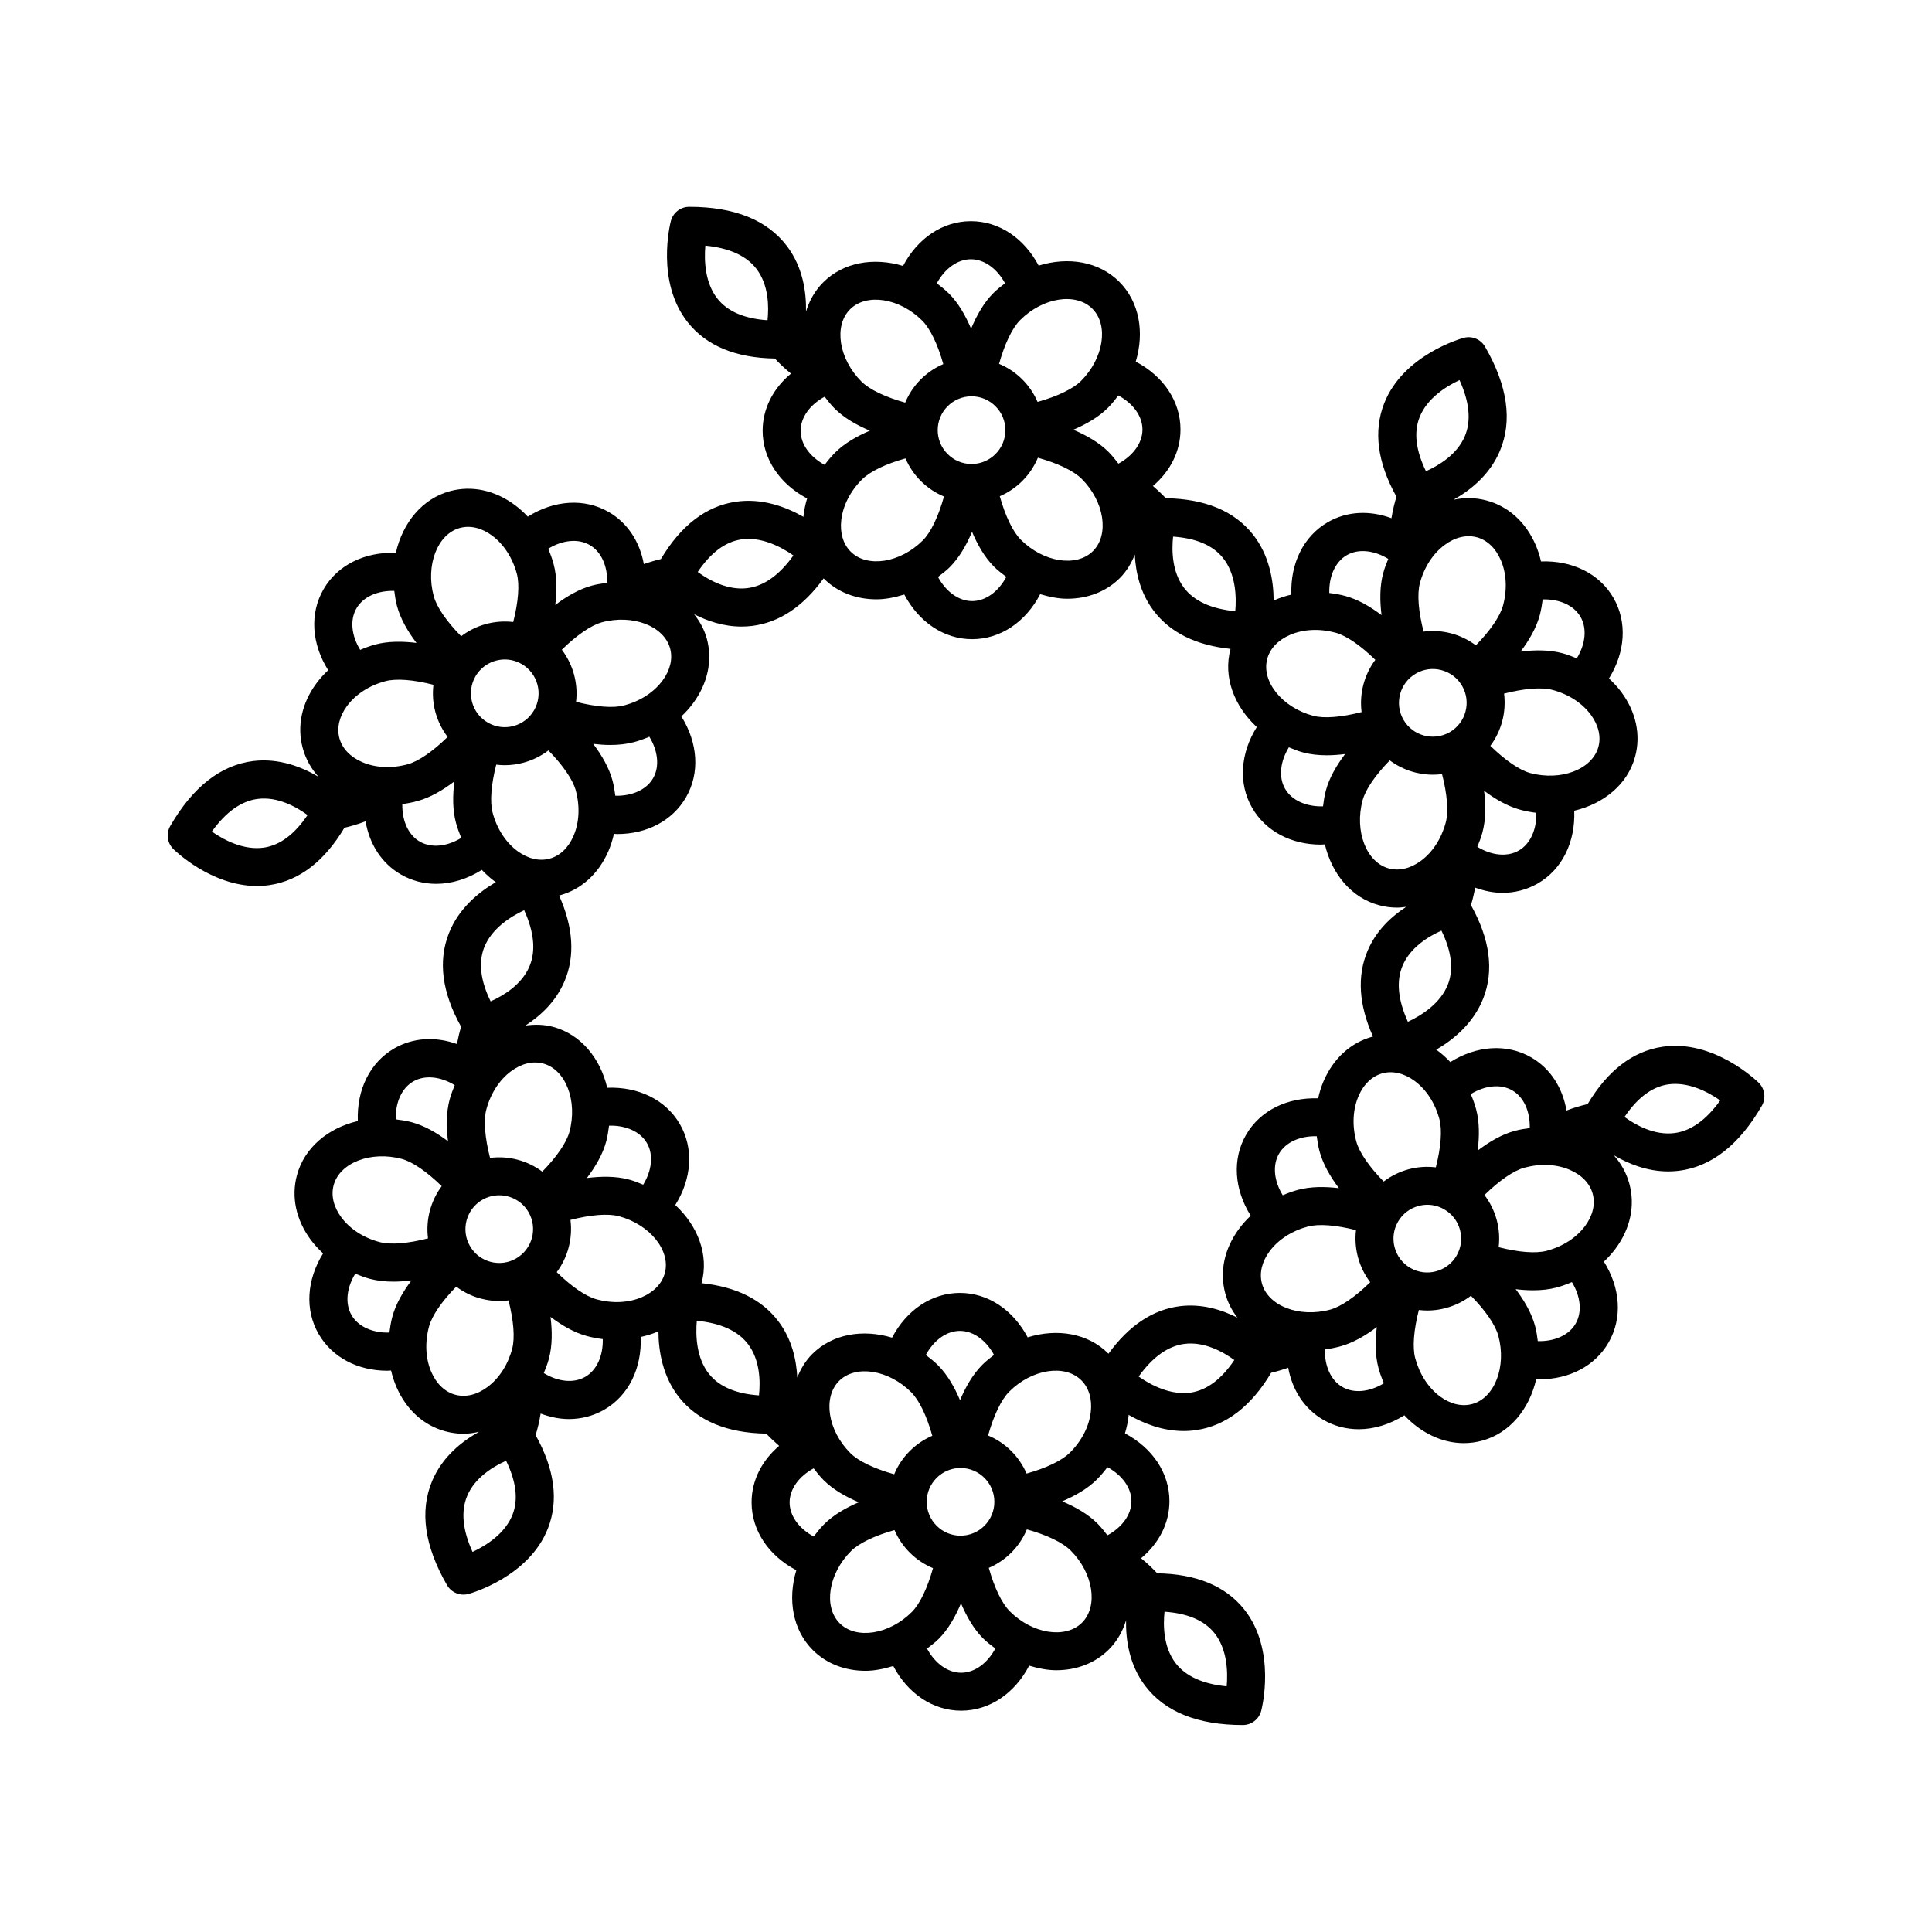 <?xml version="1.0" encoding="UTF-8"?>
<!-- The Best Svg Icon site in the world: iconSvg.co, Visit us! https://iconsvg.co -->
<svg fill="#000000" width="800px" height="800px" version="1.1" viewBox="144 144 512 512" xmlns="http://www.w3.org/2000/svg">
 <path d="m584.54 421.41c-7.836 1.168-14.484 6.273-19.805 15.184-1.508 0.348-3.531 0.91-5.602 1.707-1.023-6.035-4.262-11.141-9.344-14.078-6.469-3.738-14.473-3.141-21.445 1.234-1.066-1.145-2.231-2.188-3.473-3.109-0.09-0.066-0.188-0.102-0.273-0.16 4.621-2.699 9.883-7.027 12.465-13.578 2.902-7.371 1.809-15.684-3.246-24.742 0.379-1.223 0.781-2.867 1.113-4.625 2.387 0.852 4.816 1.371 7.215 1.371 3.281 0 6.488-0.816 9.383-2.484 6.492-3.754 9.984-11.023 9.656-19.281 7.863-1.855 14.184-7.023 16.141-14.344 1.547-5.754 0.246-11.824-3.656-17.098-0.961-1.301-2.07-2.492-3.281-3.606 4.328-6.953 4.906-14.93 1.188-21.367-3.734-6.469-10.977-9.949-19.191-9.652-0.352-1.527-0.836-3.012-1.449-4.43-2.613-6.012-7.227-10.176-12.977-11.715-2.887-0.77-5.859-0.828-8.766-0.203 4.481-2.519 9.586-6.566 12.27-12.883 3.391-7.992 2.074-17.301-3.91-27.668-1.152-1.988-3.492-2.957-5.699-2.336-0.648 0.176-15.984 4.519-21.027 17.332-2.902 7.371-1.809 15.684 3.246 24.746-0.453 1.477-0.977 3.512-1.324 5.703-5.738-2.125-11.773-1.883-16.863 1.055-6.473 3.738-9.961 10.969-9.656 19.191-1.527 0.352-3.008 0.836-4.422 1.449-0.102 0.047-0.176 0.109-0.277 0.156-0.023-5.352-1.145-12.07-5.527-17.582-4.934-6.191-12.68-9.406-23.055-9.559-0.867-0.934-2.07-2.086-3.41-3.246 4.59-3.891 7.301-9.18 7.301-14.965 0-7.492-4.543-14.148-11.855-17.992 2.332-7.738 0.996-15.793-4.363-21.156-5.406-5.406-13.562-6.707-21.367-4.289-3.856-7.262-10.484-11.773-17.945-11.773-7.496 0-14.148 4.543-17.992 11.855-7.742-2.332-15.805-1.004-21.16 4.359-2.188 2.191-3.672 4.84-4.555 7.723 0.09-5.176-0.828-11.734-5.019-17.297-5.223-6.934-13.945-10.449-25.922-10.449-2.293 0-4.297 1.547-4.875 3.762-0.172 0.656-4.074 16.102 4.504 26.883 4.934 6.191 12.68 9.406 23.051 9.559 1.055 1.133 2.555 2.606 4.281 4-4.711 3.906-7.516 9.262-7.516 15.129 0 7.473 4.519 14.105 11.789 17.957-0.457 1.5-0.781 3.023-0.957 4.559-0.012 0.109 0.004 0.207-0.004 0.316-4.648-2.656-11.027-5.047-17.992-4-7.836 1.168-14.484 6.273-19.805 15.184-1.234 0.281-2.848 0.75-4.516 1.328-1.078-5.914-4.297-10.914-9.309-13.805-6.469-3.727-14.473-3.141-21.445 1.234-1.066-1.145-2.227-2.188-3.473-3.102-5.266-3.906-11.348-5.203-17.098-3.664-7.391 1.98-12.59 8.395-14.395 16.363-8.207-0.289-15.438 3.195-19.164 9.652-3.738 6.473-3.141 14.48 1.234 21.445-1.145 1.066-2.188 2.231-3.109 3.473-3.898 5.269-5.199 11.34-3.656 17.098 0.77 2.883 2.203 5.477 4.191 7.68-4.41-2.609-10.461-4.996-17.27-4.176-8.613 1.059-16.02 6.852-22.012 17.227-1.145 1.984-0.805 4.492 0.828 6.106 0.438 0.434 10.066 9.789 22.152 9.789 1.109 0 2.231-0.082 3.375-0.25 7.836-1.168 14.484-6.273 19.805-15.184 1.508-0.348 3.531-0.91 5.602-1.707 1.023 6.035 4.262 11.141 9.344 14.078 2.898 1.672 6.102 2.488 9.387 2.488 4.062 0 8.227-1.273 12.082-3.699 1.062 1.133 2.215 2.168 3.449 3.082 0.086 0.066 0.176 0.105 0.266 0.168-4.621 2.699-9.879 7.023-12.453 13.574-2.902 7.371-1.809 15.684 3.246 24.742-0.371 1.215-0.77 2.84-1.109 4.578-5.656-2.019-11.594-1.727-16.605 1.16-6.488 3.75-9.977 11.008-9.656 19.254-7.871 1.848-14.184 7.043-16.137 14.367-1.547 5.754-0.246 11.824 3.656 17.098 0.961 1.301 2.07 2.492 3.281 3.606-4.328 6.953-4.906 14.93-1.188 21.367 3.586 6.211 10.387 9.734 18.207 9.734 0.324 0 0.66-0.047 0.988-0.055 0.352 1.523 0.836 2.992 1.445 4.402 2.613 6.012 7.227 10.176 12.977 11.715 1.582 0.422 3.184 0.637 4.793 0.637 1.379 0 2.754-0.211 4.121-0.52-4.516 2.508-9.707 6.578-12.418 12.965-3.391 7.992-2.074 17.301 3.91 27.668 0.918 1.586 2.602 2.519 4.363 2.519 0.441 0 0.891-0.059 1.336-0.18 0.648-0.176 15.984-4.519 21.027-17.332 2.902-7.371 1.809-15.684-3.246-24.746 0.453-1.48 0.984-3.527 1.328-5.723 2.469 0.918 4.992 1.457 7.477 1.457 3.281 0 6.488-0.816 9.383-2.484 6.488-3.75 9.98-11.012 9.656-19.266 1.516-0.352 3.019-0.77 4.422-1.379 0.102-0.047 0.176-0.109 0.277-0.156 0.023 5.352 1.145 12.07 5.527 17.582 4.934 6.191 12.68 9.406 23.055 9.559 0.867 0.934 2.07 2.086 3.41 3.246-4.59 3.891-7.301 9.18-7.301 14.965 0 7.492 4.543 14.148 11.855 17.992-2.332 7.738-0.996 15.793 4.363 21.156 3.699 3.691 8.676 5.5 13.949 5.5 2.434 0 4.918-0.516 7.379-1.273 3.848 7.297 10.5 11.836 17.98 11.836 7.523 0 14.199-4.574 18.031-11.93 2.394 0.715 4.805 1.211 7.176 1.211 5.269 0 10.254-1.797 13.949-5.496 2.188-2.191 3.68-4.84 4.555-7.727-0.09 5.176 0.828 11.734 5.019 17.297 5.223 6.934 13.945 10.449 25.922 10.449 2.293 0 4.297-1.547 4.875-3.762 0.172-0.656 4.074-16.102-4.504-26.883-4.934-6.191-12.68-9.406-23.051-9.559-1.055-1.133-2.555-2.606-4.281-4 4.711-3.906 7.516-9.262 7.516-15.129 0-7.473-4.519-14.105-11.789-17.957 0.457-1.5 0.781-3.023 0.957-4.559 0.016-0.121-0.004-0.23 0.004-0.348 3.891 2.227 8.957 4.281 14.609 4.281 1.109 0 2.231-0.082 3.375-0.25 7.836-1.168 14.484-6.273 19.805-15.184 1.234-0.281 2.848-0.75 4.516-1.328 1.078 5.914 4.297 10.914 9.309 13.805 2.891 1.668 6.098 2.484 9.383 2.484 4.062 0 8.23-1.273 12.086-3.691 1.062 1.133 2.215 2.168 3.449 3.078 3.824 2.832 8.066 4.297 12.309 4.297 1.602 0 3.211-0.211 4.793-0.637 7.379-1.98 12.582-8.383 14.395-16.34 0.316 0.012 0.645 0.055 0.961 0.055 7.82 0 14.621-3.516 18.207-9.734 3.738-6.473 3.141-14.48-1.234-21.445 1.145-1.066 2.188-2.231 3.109-3.473 3.898-5.269 5.199-11.34 3.656-17.098-0.766-2.867-2.188-5.445-4.16-7.637 3.797 2.242 8.812 4.301 14.461 4.301 0.91 0 1.84-0.055 2.781-0.168 8.613-1.059 16.02-6.852 22.012-17.227 1.145-1.984 0.805-4.492-0.828-6.106-0.484-0.461-11.902-11.582-25.535-9.531zm-237.14-192.54c-6.102-0.418-10.535-2.312-13.211-5.644-3.406-4.254-3.602-10.227-3.266-14.133 6.359 0.621 10.914 2.695 13.574 6.195 3.199 4.227 3.293 9.902 2.902 13.582zm105.21 342.25c6.102 0.418 10.535 2.312 13.211 5.644 3.406 4.254 3.602 10.227 3.266 14.133-6.359-0.621-10.914-2.695-13.574-6.195-3.199-4.227-3.289-9.902-2.902-13.582zm101.32-95.656c-2.91 0.781-7.516 0.398-12.773-0.945 0.281-2.371 0.137-4.805-0.504-7.184-0.656-2.445-1.77-4.684-3.258-6.637 3.894-3.812 7.719-6.481 10.637-7.266 4.246-1.133 8.523-0.922 12.055 0.621 3.141 1.367 5.269 3.617 6 6.348 0.73 2.731 0.012 5.75-2.023 8.5-2.301 3.09-5.894 5.422-10.133 6.562zm-75.508 8.656c-0.73-2.727-0.012-5.742 2.023-8.5 2.293-3.094 5.891-5.426 10.133-6.566 2.906-0.777 7.516-0.395 12.773 0.945-0.574 4.902 0.781 9.875 3.773 13.805-3.898 3.82-7.727 6.488-10.645 7.273-8.203 2.191-16.461-0.988-18.059-6.957zm4.527-34.367c1.773-3.074 5.586-4.746 10.004-4.641 0.176 1.328 0.383 2.66 0.734 3.981 0.918 3.422 2.848 6.746 5.148 9.785-3.727-0.453-7.508-0.453-10.867 0.449-1.395 0.371-2.727 0.875-4.031 1.426-2.305-3.773-2.762-7.926-0.988-11zm27.441-21.32c2.734-0.73 5.742-0.016 8.5 2.019 3.098 2.293 5.43 5.891 6.566 10.133 0.781 2.906 0.395 7.516-0.945 12.777-2.371-0.281-4.801-0.137-7.18 0.5-2.445 0.656-4.684 1.77-6.641 3.258-3.82-3.898-6.484-7.723-7.262-10.637-1.137-4.242-0.918-8.52 0.625-12.062 1.352-3.133 3.609-5.258 6.336-5.988zm7.379 51.594c-4.281-2.473-5.758-7.969-3.285-12.254 1.199-2.074 3.133-3.562 5.445-4.18 0.77-0.207 1.559-0.312 2.332-0.312 1.559 0 3.09 0.406 4.473 1.211 2.074 1.195 3.562 3.129 4.18 5.445 0.621 2.312 0.301 4.727-0.898 6.805-2.473 4.277-7.969 5.754-12.246 3.285zm26.988-47.07c3.066 1.773 4.746 5.582 4.641 9.996-1.328 0.176-2.66 0.383-3.984 0.742-3.449 0.926-6.812 2.934-9.812 5.215 0.453-3.699 0.5-7.535-0.414-10.938-0.371-1.395-0.875-2.727-1.426-4.027 3.773-2.301 7.926-2.762 10.996-0.988zm-17.047-28.07c-1.98 5.078-7.059 8.238-10.605 9.895-2.641-5.809-3.117-10.797-1.414-14.852 2.051-4.883 6.922-7.793 10.305-9.301 2.688 5.492 3.262 10.277 1.715 14.258zm-32.34-51.395c-0.379 1.406-0.586 2.805-0.754 4.203-4.43 0.117-8.262-1.559-10.047-4.641-1.777-3.078-1.316-7.231 0.996-11.008 1.234 0.516 2.473 1.02 3.809 1.371 1.969 0.523 4.09 0.742 6.246 0.742 1.617 0 3.246-0.133 4.848-0.332-2.242 2.973-4.191 6.269-5.098 9.664zm36.109-27.711c2.469 4.281 0.996 9.773-3.285 12.254-4.281 2.457-9.773 1.004-12.254-3.281-2.473-4.289-1.004-9.777 3.285-12.254 2.074-1.203 4.504-1.523 6.801-0.902 2.316 0.621 4.254 2.106 5.453 4.184zm-26.379 30.316c0.781-2.902 3.414-6.707 7.203-10.586 3.309 2.469 7.34 3.793 11.438 3.793 0.805 0 1.613-0.051 2.414-0.156 1.355 5.285 1.758 9.934 0.977 12.848-1.137 4.242-3.465 7.84-6.57 10.137-2.75 2.031-5.762 2.754-8.496 2.019-5.965-1.598-9.156-9.867-6.965-18.055zm41.395 13.309c-3.074 1.773-7.215 1.32-10.988-0.984 0.516-1.238 0.996-2.492 1.352-3.82 0.918-3.422 0.906-7.266 0.434-11.043 2.996 2.254 6.273 4.144 9.645 5.047 1.406 0.379 2.805 0.637 4.203 0.805 0.102 4.414-1.574 8.223-4.644 9.996zm21.105-27.504c-1.602 5.969-9.875 9.148-18.055 6.973-2.891-0.777-6.699-3.43-10.586-7.219 2.949-3.961 4.258-8.941 3.633-13.84 5.289-1.355 9.941-1.758 12.855-0.973 4.238 1.137 7.84 3.465 10.133 6.57 2.031 2.746 2.75 5.766 2.019 8.488zm-4.746-34.422c1.773 3.074 1.316 7.211-0.988 10.984-1.238-0.516-2.492-0.996-3.812-1.352-3.438-0.922-7.297-0.906-11.082-0.434 2.231-2.961 4.172-6.258 5.082-9.645 0.371-1.391 0.598-2.797 0.777-4.191 4.426-0.105 8.25 1.559 10.023 4.637zm-27.496-21.105c2.727 0.73 4.977 2.856 6.344 5.996 1.535 3.535 1.758 7.82 0.625 12.062-0.781 2.906-3.414 6.711-7.211 10.59-1.914-1.43-4.09-2.519-6.473-3.152-2.445-0.656-4.941-0.812-7.379-0.492-1.355-5.285-1.754-9.926-0.973-12.844 1.137-4.242 3.465-7.84 6.57-10.133 2.742-2.039 5.758-2.75 8.496-2.027zm-15.172-31.754c1.98-5.078 7.055-8.23 10.602-9.891 2.644 5.809 3.125 10.797 1.414 14.852-2.051 4.883-6.922 7.793-10.305 9.301-2.684-5.496-3.262-10.285-1.711-14.262zm-19.266 36.5c3.078-1.77 7.215-1.309 10.988 0.988-0.516 1.238-0.996 2.492-1.352 3.812-0.922 3.438-0.906 7.297-0.43 11.09-2.969-2.231-6.258-4.176-9.645-5.082-1.395-0.379-2.801-0.605-4.203-0.781-0.109-4.43 1.57-8.254 4.641-10.027zm-15.098 21.152c3.543-1.543 7.828-1.75 12.062-0.621 2.906 0.777 6.707 3.414 10.59 7.211-2.953 3.961-4.262 8.941-3.637 13.844-5.285 1.359-9.941 1.762-12.855 0.977-8.188-2.195-13.754-9.094-12.156-15.062 0.727-2.731 2.856-4.984 5.996-6.348zm-30.938-26.066c6.102 0.418 10.535 2.312 13.211 5.644 3.406 4.254 3.602 10.227 3.266 14.133-6.359-0.621-10.914-2.695-13.574-6.195-3.207-4.227-3.297-9.898-2.902-13.582zm-87.938-4.387c0.438-3.828 2.387-7.648 5.492-10.75 2.133-2.137 6.297-4.121 11.523-5.586 1.953 4.551 5.629 8.188 10.203 10.098-1.473 5.269-3.465 9.48-5.602 11.617-5.996 5.992-14.75 7.359-19.121 2.992-2-2-2.887-4.973-2.496-8.371zm34.523-32.789c4.941 0 8.969 4.027 8.969 8.969s-4.027 8.969-8.969 8.969c-4.941 0-8.969-4.027-8.969-8.969s4.019-8.969 8.969-8.969zm-5.785 45.289c2.516-2.516 4.434-5.863 5.914-9.387 1.449 3.414 3.332 6.746 5.809 9.227 1.031 1.031 2.16 1.867 3.281 2.715-2.109 3.926-5.492 6.418-9.059 6.418-3.562 0-6.938-2.488-9.055-6.402 1.059-0.809 2.133-1.594 3.109-2.57zm18.848-7.285c-2.133-2.133-4.117-6.297-5.582-11.527 4.551-1.953 8.188-5.629 10.098-10.203 5.273 1.473 9.48 3.473 11.613 5.602 5.996 5.992 7.367 14.75 2.996 19.125-4.367 4.363-13.129 3-19.125-2.996zm32.23-29.195c0 3.551-2.473 6.918-6.367 9.035-0.812-1.059-1.633-2.109-2.609-3.09-2.504-2.504-5.84-4.418-9.352-5.898 3.445-1.473 6.727-3.359 9.191-5.824 1.027-1.027 1.906-2.137 2.75-3.258 3.902 2.113 6.387 5.477 6.387 9.035zm-13.273-32.023c4.367 4.367 2.996 13.125-2.992 19.121-2.121 2.121-6.301 4.109-11.531 5.578-1.953-4.551-5.629-8.184-10.203-10.09 1.473-5.266 3.465-9.477 5.606-11.617 6-6 14.75-7.371 19.121-2.992zm-32.188-13.109c3.551 0 6.918 2.473 9.035 6.363-1.059 0.812-2.117 1.633-3.094 2.609-2.527 2.527-4.434 5.945-5.894 9.426-1.457-3.43-3.34-6.777-5.824-9.266-1.027-1.027-2.141-1.91-3.266-2.75 2.117-3.898 5.488-6.383 9.043-6.383zm-32.027 13.266c4.367-4.363 13.125-2.996 19.121 2.996 2.133 2.133 4.117 6.297 5.582 11.527-4.551 1.953-8.188 5.629-10.09 10.203-5.269-1.465-9.477-3.461-11.613-5.602-5.996-5.996-7.367-14.754-3-19.125zm-13.098 32.195c0-3.551 2.473-6.918 6.363-9.035 0.812 1.059 1.633 2.109 2.606 3.09 2.508 2.516 5.859 4.43 9.387 5.914-3.41 1.449-6.742 3.332-9.219 5.812-1.023 1.023-1.926 2.121-2.777 3.25-3.891-2.121-6.359-5.481-6.359-9.031zm-15.785 28.789c5.391-0.816 10.66 1.996 13.871 4.242-3.715 5.195-7.789 8.098-12.156 8.656-5.254 0.672-10.211-2.098-13.203-4.277 3.406-5.074 7.266-7.969 11.488-8.621zm-23.32 63.285c-1.773 3.066-5.586 4.75-10.004 4.641-0.176-1.328-0.383-2.66-0.734-3.984-0.91-3.414-2.84-6.731-5.133-9.766 1.512 0.18 3.027 0.293 4.519 0.293 2.191 0 4.336-0.227 6.332-0.762 1.395-0.371 2.727-0.875 4.031-1.426 2.301 3.781 2.762 7.93 0.988 11.004zm-27.445 21.32c-2.731 0.734-5.742 0.012-8.5-2.019-3.098-2.293-5.43-5.891-6.566-10.133-0.777-2.902-0.398-7.512 0.945-12.766 0.742 0.09 1.48 0.145 2.227 0.145 1.652 0 3.32-0.223 4.957-0.66 2.445-0.656 4.684-1.77 6.641-3.258 3.812 3.898 6.484 7.723 7.262 10.637 1.137 4.242 0.918 8.52-0.625 12.062-1.355 3.137-3.613 5.262-6.34 5.992zm-49.688-25.617c-3.141-1.367-5.269-3.617-6-6.348-0.73-2.731-0.012-5.75 2.023-8.5 2.293-3.098 5.891-5.43 10.133-6.57 2.906-0.781 7.516-0.398 12.773 0.945-0.281 2.371-0.137 4.805 0.504 7.184 0.656 2.445 1.77 4.684 3.258 6.637-3.894 3.812-7.719 6.481-10.637 7.266-4.254 1.141-8.523 0.93-12.055-0.613zm42.309-25.977c4.281 2.473 5.758 7.969 3.285 12.254-1.199 2.074-3.133 3.562-5.445 4.18-2.316 0.613-4.731 0.301-6.805-0.902-2.074-1.195-3.562-3.129-4.18-5.445-0.621-2.312-0.301-4.727 0.898-6.805 1.664-2.871 4.684-4.484 7.785-4.484 1.512 0.004 3.055 0.391 4.461 1.203zm37.32 4.402c-2.293 3.094-5.891 5.426-10.133 6.566-2.906 0.781-7.516 0.398-12.773-0.945 0.574-4.902-0.781-9.875-3.773-13.809 3.898-3.82 7.727-6.488 10.645-7.273 8.191-2.191 16.465 1.004 18.062 6.973 0.73 2.719 0.008 5.734-2.027 8.488zm-19.293-35.941c3.078 1.773 4.75 5.602 4.641 10.027-1.324 0.172-2.648 0.359-3.984 0.711-3.422 0.918-6.746 2.852-9.777 5.148 0.453-3.719 0.453-7.496-0.449-10.867-0.371-1.395-0.875-2.727-1.426-4.031 3.766-2.305 7.91-2.758 10.996-0.988zm-34.371-4.523c2.731-0.742 5.742-0.016 8.496 2.019 3.098 2.297 5.43 5.894 6.57 10.137 0.777 2.891 0.379 7.516-0.957 12.773-4.902-0.574-9.871 0.781-13.801 3.777-3.824-3.898-6.492-7.723-7.273-10.645-2.199-8.188 0.996-16.465 6.965-18.062zm-27.441 21.32c1.777-3.074 5.602-4.75 10.027-4.637 0.172 1.32 0.359 2.648 0.715 3.981 0.918 3.43 2.863 6.766 5.168 9.809-3.684-0.449-7.508-0.488-10.887 0.418-1.395 0.371-2.727 0.875-4.031 1.426-2.312-3.769-2.773-7.918-0.992-10.996zm-24.445 63.391c-5.402 0.805-10.66-1.996-13.871-4.242 3.715-5.195 7.789-8.098 12.156-8.656 5.246-0.672 10.207 2.098 13.203 4.277-3.414 5.074-7.266 7.969-11.488 8.621zm41.242-1.578c-3.059-1.762-4.731-5.551-4.641-9.945 1.328-0.176 2.66-0.438 3.984-0.797 3.449-0.926 6.812-2.934 9.812-5.215-0.453 3.699-0.5 7.535 0.414 10.938 0.371 1.395 0.875 2.727 1.426 4.027-3.773 2.309-7.918 2.766-10.996 0.992zm17.047 28.074c1.98-5.078 7.059-8.238 10.605-9.895 2.641 5.809 3.117 10.797 1.414 14.852-2.051 4.883-6.922 7.793-10.305 9.301-2.688-5.492-3.262-10.281-1.715-14.258zm32.34 51.391c0.379-1.406 0.578-2.801 0.754-4.195 4.434-0.117 8.266 1.551 10.047 4.637 1.777 3.078 1.316 7.231-0.996 11.008-1.234-0.516-2.473-1.02-3.809-1.371-3.449-0.922-7.367-0.867-11.109-0.395 2.246-2.977 4.203-6.281 5.113-9.684zm-36.105 27.711c-2.469-4.281-0.996-9.773 3.285-12.254 1.41-0.812 2.949-1.199 4.469-1.199 3.098 0 6.121 1.605 7.777 4.484 2.473 4.289 1.004 9.777-3.285 12.254-2.074 1.203-4.5 1.516-6.801 0.902-2.312-0.625-4.25-2.106-5.445-4.188zm26.379-30.312c-0.781 2.906-3.414 6.707-7.211 10.59-3.961-2.953-8.941-4.266-13.844-3.637-1.355-5.289-1.758-9.941-0.977-12.852 1.137-4.242 3.465-7.84 6.57-10.137 2.746-2.035 5.758-2.754 8.496-2.019 5.961 1.594 9.156 9.867 6.965 18.055zm-41.398-13.312c3.066-1.773 7.215-1.32 10.988 0.984-0.516 1.238-0.996 2.5-1.352 3.82-0.918 3.422-0.906 7.266-0.434 11.043-2.996-2.254-6.273-4.144-9.645-5.047-1.406-0.379-2.805-0.586-4.195-0.754-0.121-4.441 1.551-8.27 4.637-10.047zm-21.105 27.504c1.598-5.977 9.871-9.152 18.055-6.973 2.891 0.777 6.699 3.43 10.586 7.219-2.949 3.961-4.258 8.941-3.633 13.84-5.285 1.359-9.93 1.762-12.855 0.973-4.238-1.137-7.84-3.465-10.133-6.57-2.031-2.746-2.75-5.762-2.019-8.488zm4.746 34.426c-1.773-3.074-1.316-7.211 0.988-10.984 1.238 0.516 2.492 0.996 3.812 1.352 2 0.535 4.144 0.762 6.34 0.762 1.57 0 3.16-0.133 4.746-0.332-2.231 2.961-4.172 6.254-5.078 9.637-0.371 1.395-0.598 2.797-0.777 4.195-4.43 0.117-8.254-1.551-10.031-4.629zm27.496 21.102c-2.727-0.73-4.977-2.856-6.344-5.996-1.535-3.535-1.758-7.82-0.625-12.062 0.781-2.906 3.414-6.711 7.211-10.59 1.914 1.43 4.09 2.519 6.473 3.152 1.641 0.438 3.305 0.66 4.957 0.66 0.812 0 1.617-0.055 2.422-0.16 1.355 5.285 1.754 9.926 0.973 12.836-1.137 4.242-3.465 7.84-6.57 10.133-2.742 2.043-5.75 2.769-8.496 2.027zm15.172 31.758c-1.98 5.078-7.055 8.23-10.602 9.891-2.644-5.809-3.125-10.797-1.414-14.852 2.051-4.883 6.922-7.793 10.305-9.301 2.684 5.496 3.262 10.281 1.711 14.262zm19.266-36.504c-3.074 1.773-7.215 1.32-10.988-0.988 0.516-1.238 0.996-2.492 1.352-3.812 0.922-3.438 0.906-7.297 0.43-11.09 2.969 2.231 6.258 4.176 9.645 5.082 1.395 0.379 2.801 0.637 4.203 0.812 0.102 4.422-1.574 8.223-4.641 9.996zm15.098-21.152c-3.543 1.547-7.82 1.754-12.062 0.621-2.906-0.777-6.707-3.414-10.59-7.211 2.953-3.961 4.262-8.941 3.637-13.844 5.285-1.359 9.934-1.758 12.855-0.977 8.188 2.195 13.754 9.094 12.156 15.062-0.727 2.731-2.856 4.988-5.996 6.348zm30.941 26.066c-6.102-0.418-10.535-2.312-13.211-5.644-3.406-4.254-3.602-10.227-3.266-14.133 6.359 0.621 10.914 2.695 13.574 6.195 3.203 4.227 3.293 9.898 2.902 13.582zm-15.23-29.738c0.004-0.023 0.02-0.047 0.023-0.066 1.98-7.391-0.977-15.098-6.973-20.645 4.359-6.961 4.953-14.965 1.223-21.426-3.75-6.488-11.012-9.977-19.262-9.652-1.848-7.871-7.031-14.184-14.359-16.141-2.41-0.645-4.867-0.68-7.309-0.348 3.945-2.555 8.039-6.293 10.34-11.707 2.848-6.699 2.332-14.34-1.422-22.742 0.02-0.004 0.047-0.004 0.066-0.016 5.758-1.543 10.367-5.703 12.984-11.715 0.641-1.477 1.125-3.023 1.48-4.613 0.297 0.012 0.598 0.051 0.891 0.051 7.82 0 14.621-3.516 18.211-9.738 3.734-6.469 3.141-14.473-1.234-21.445 1.145-1.066 2.188-2.227 3.102-3.473 3.898-5.269 5.199-11.34 3.656-17.098-0.656-2.438-1.867-4.586-3.379-6.508 3.512 1.797 7.805 3.273 12.559 3.273 0.91 0 1.84-0.055 2.781-0.168 7.227-0.887 13.586-5.152 18.988-12.609 0.016 0.016 0.023 0.039 0.047 0.055 3.691 3.691 8.676 5.5 13.949 5.5 2.434 0 4.918-0.516 7.379-1.273 3.848 7.297 10.5 11.836 17.98 11.836 7.523 0 14.199-4.574 18.031-11.93 2.394 0.715 4.805 1.211 7.176 1.211 5.269 0 10.254-1.797 13.949-5.496 1.789-1.789 3.039-3.918 3.949-6.195 0.238 4.699 1.426 10.133 4.973 14.844 4.379 5.812 11.25 9.195 20.41 10.141-0.004 0.023-0.02 0.047-0.023 0.066-1.98 7.391 0.977 15.098 6.973 20.645-4.359 6.961-4.953 14.965-1.223 21.426 3.594 6.211 10.387 9.734 18.207 9.734 0.348 0 0.707-0.047 1.059-0.059 1.855 7.859 7.039 14.16 14.355 16.121 1.578 0.422 3.184 0.637 4.793 0.637 0.801 0 1.602-0.102 2.398-0.207-3.91 2.555-7.945 6.266-10.219 11.629-2.848 6.699-2.332 14.34 1.422 22.746-0.02 0.004-0.047 0.004-0.07 0.012-5.758 1.543-10.367 5.703-12.984 11.715-0.645 1.48-1.125 3.039-1.48 4.641-8.184-0.273-15.375 3.215-19.098 9.664-3.734 6.469-3.141 14.473 1.234 21.445-1.145 1.066-2.188 2.227-3.102 3.473-3.898 5.269-5.199 11.34-3.656 17.098 0.641 2.394 1.758 4.543 3.223 6.445-4.16-2.106-9.391-3.738-15.18-3.043-7.227 0.887-13.586 5.152-18.988 12.609-0.016-0.016-0.023-0.039-0.047-0.055-5.406-5.41-13.562-6.707-21.367-4.289-3.856-7.262-10.484-11.773-17.949-11.773-7.492 0-14.148 4.543-17.992 11.855-7.742-2.332-15.805-1.004-21.164 4.363-1.789 1.789-3.039 3.918-3.949 6.195-0.238-4.699-1.426-10.133-4.973-14.844-4.387-5.832-11.258-9.207-20.41-10.156zm75.949 40.363c1.473-5.269 3.465-9.48 5.602-11.617 5.996-5.996 14.742-7.367 19.121-2.992 1.996 1.996 2.883 4.969 2.492 8.367-0.438 3.828-2.387 7.648-5.492 10.75-2.133 2.137-6.297 4.121-11.523 5.586-1.953-4.547-5.625-8.184-10.199-10.094zm-7.305 26.551c-4.941 0-8.969-4.027-8.969-8.969s4.027-8.969 8.969-8.969c4.941 0 8.969 4.027 8.969 8.969-0.004 4.945-4.023 8.969-8.969 8.969zm-17.578-16.273c-5.273-1.473-9.48-3.473-11.613-5.602-5.996-5.992-7.367-14.75-2.996-19.125 4.375-4.363 13.125-2.996 19.121 2.996 2.133 2.133 4.117 6.297 5.582 11.527-4.547 1.957-8.188 5.633-10.094 10.203zm17.445-19.629c-1.449-3.414-3.332-6.746-5.809-9.227-1.027-1.031-2.141-1.91-3.258-2.754 2.117-3.898 5.481-6.383 9.039-6.383 3.551 0 6.918 2.473 9.035 6.367-1.059 0.812-2.117 1.633-3.09 2.606-2.516 2.516-4.438 5.863-5.918 9.391zm-45.16 27.098c0-3.551 2.473-6.918 6.367-9.035 0.812 1.059 1.633 2.109 2.609 3.09 2.504 2.504 5.84 4.418 9.352 5.898-3.445 1.473-6.727 3.359-9.191 5.824-1.027 1.027-1.906 2.137-2.75 3.258-3.902-2.113-6.387-5.481-6.387-9.035zm13.27 32.02c-4.367-4.367-2.996-13.125 2.992-19.121 2.121-2.121 6.301-4.109 11.531-5.578 1.953 4.551 5.629 8.184 10.203 10.09-1.473 5.266-3.465 9.477-5.606 11.617-5.996 5.996-14.75 7.367-19.121 2.992zm32.188 13.109c-3.562 0-6.938-2.488-9.047-6.402 1.059-0.812 2.133-1.598 3.109-2.574 2.527-2.527 4.434-5.945 5.894-9.426 1.457 3.43 3.34 6.777 5.824 9.266 1.031 1.031 2.16 1.867 3.281 2.715-2.113 3.922-5.488 6.422-9.062 6.422zm32.027-13.266c-4.375 4.359-13.125 2.996-19.121-2.996-2.133-2.133-4.117-6.297-5.582-11.527 4.551-1.953 8.188-5.629 10.09-10.203 5.269 1.465 9.477 3.461 11.613 5.602 6 5.996 7.367 14.754 3 19.125zm13.098-32.191c0 3.551-2.473 6.918-6.363 9.035-0.812-1.059-1.633-2.109-2.606-3.09-2.508-2.516-5.859-4.43-9.387-5.914 3.41-1.449 6.742-3.332 9.219-5.812 1.023-1.023 1.926-2.121 2.777-3.25 3.891 2.117 6.359 5.477 6.359 9.031zm15.785-28.793c-5.391 0.801-10.66-1.996-13.871-4.242 3.715-5.195 7.789-8.098 12.156-8.656 5.238-0.664 10.207 2.098 13.203 4.277-3.406 5.074-7.266 7.969-11.488 8.621zm40.121-1.473c-3.059-1.762-4.731-5.559-4.641-9.949 1.32-0.172 2.656-0.434 3.984-0.785 3.422-0.918 6.746-2.852 9.777-5.148-0.453 3.719-0.453 7.496 0.449 10.867 0.371 1.395 0.875 2.727 1.43 4.031-3.773 2.301-7.914 2.758-11 0.984zm34.367 4.523c-2.734 0.73-5.742 0.012-8.496-2.019-3.098-2.297-5.43-5.894-6.57-10.137-0.777-2.891-0.379-7.516 0.961-12.777 0.734 0.086 1.473 0.141 2.207 0.141 4.16 0 8.254-1.371 11.594-3.914 3.824 3.898 6.492 7.723 7.273 10.645 2.195 8.188-0.996 16.469-6.969 18.062zm27.445-21.32c-1.773 3.078-5.598 4.758-10.027 4.641-0.172-1.324-0.359-2.648-0.715-3.984-0.918-3.426-2.852-6.75-5.152-9.789 1.527 0.188 3.082 0.301 4.621 0.301 2.156 0 4.281-0.215 6.254-0.742 1.395-0.371 2.727-0.875 4.031-1.426 2.305 3.777 2.766 7.922 0.988 11zm26.156-50.492c-5.262 0.648-10.211-2.098-13.203-4.277 3.414-5.078 7.269-7.969 11.492-8.621 5.387-0.801 10.66 1.996 13.871 4.242-3.715 5.199-7.793 8.102-12.16 8.656z"/>
</svg>